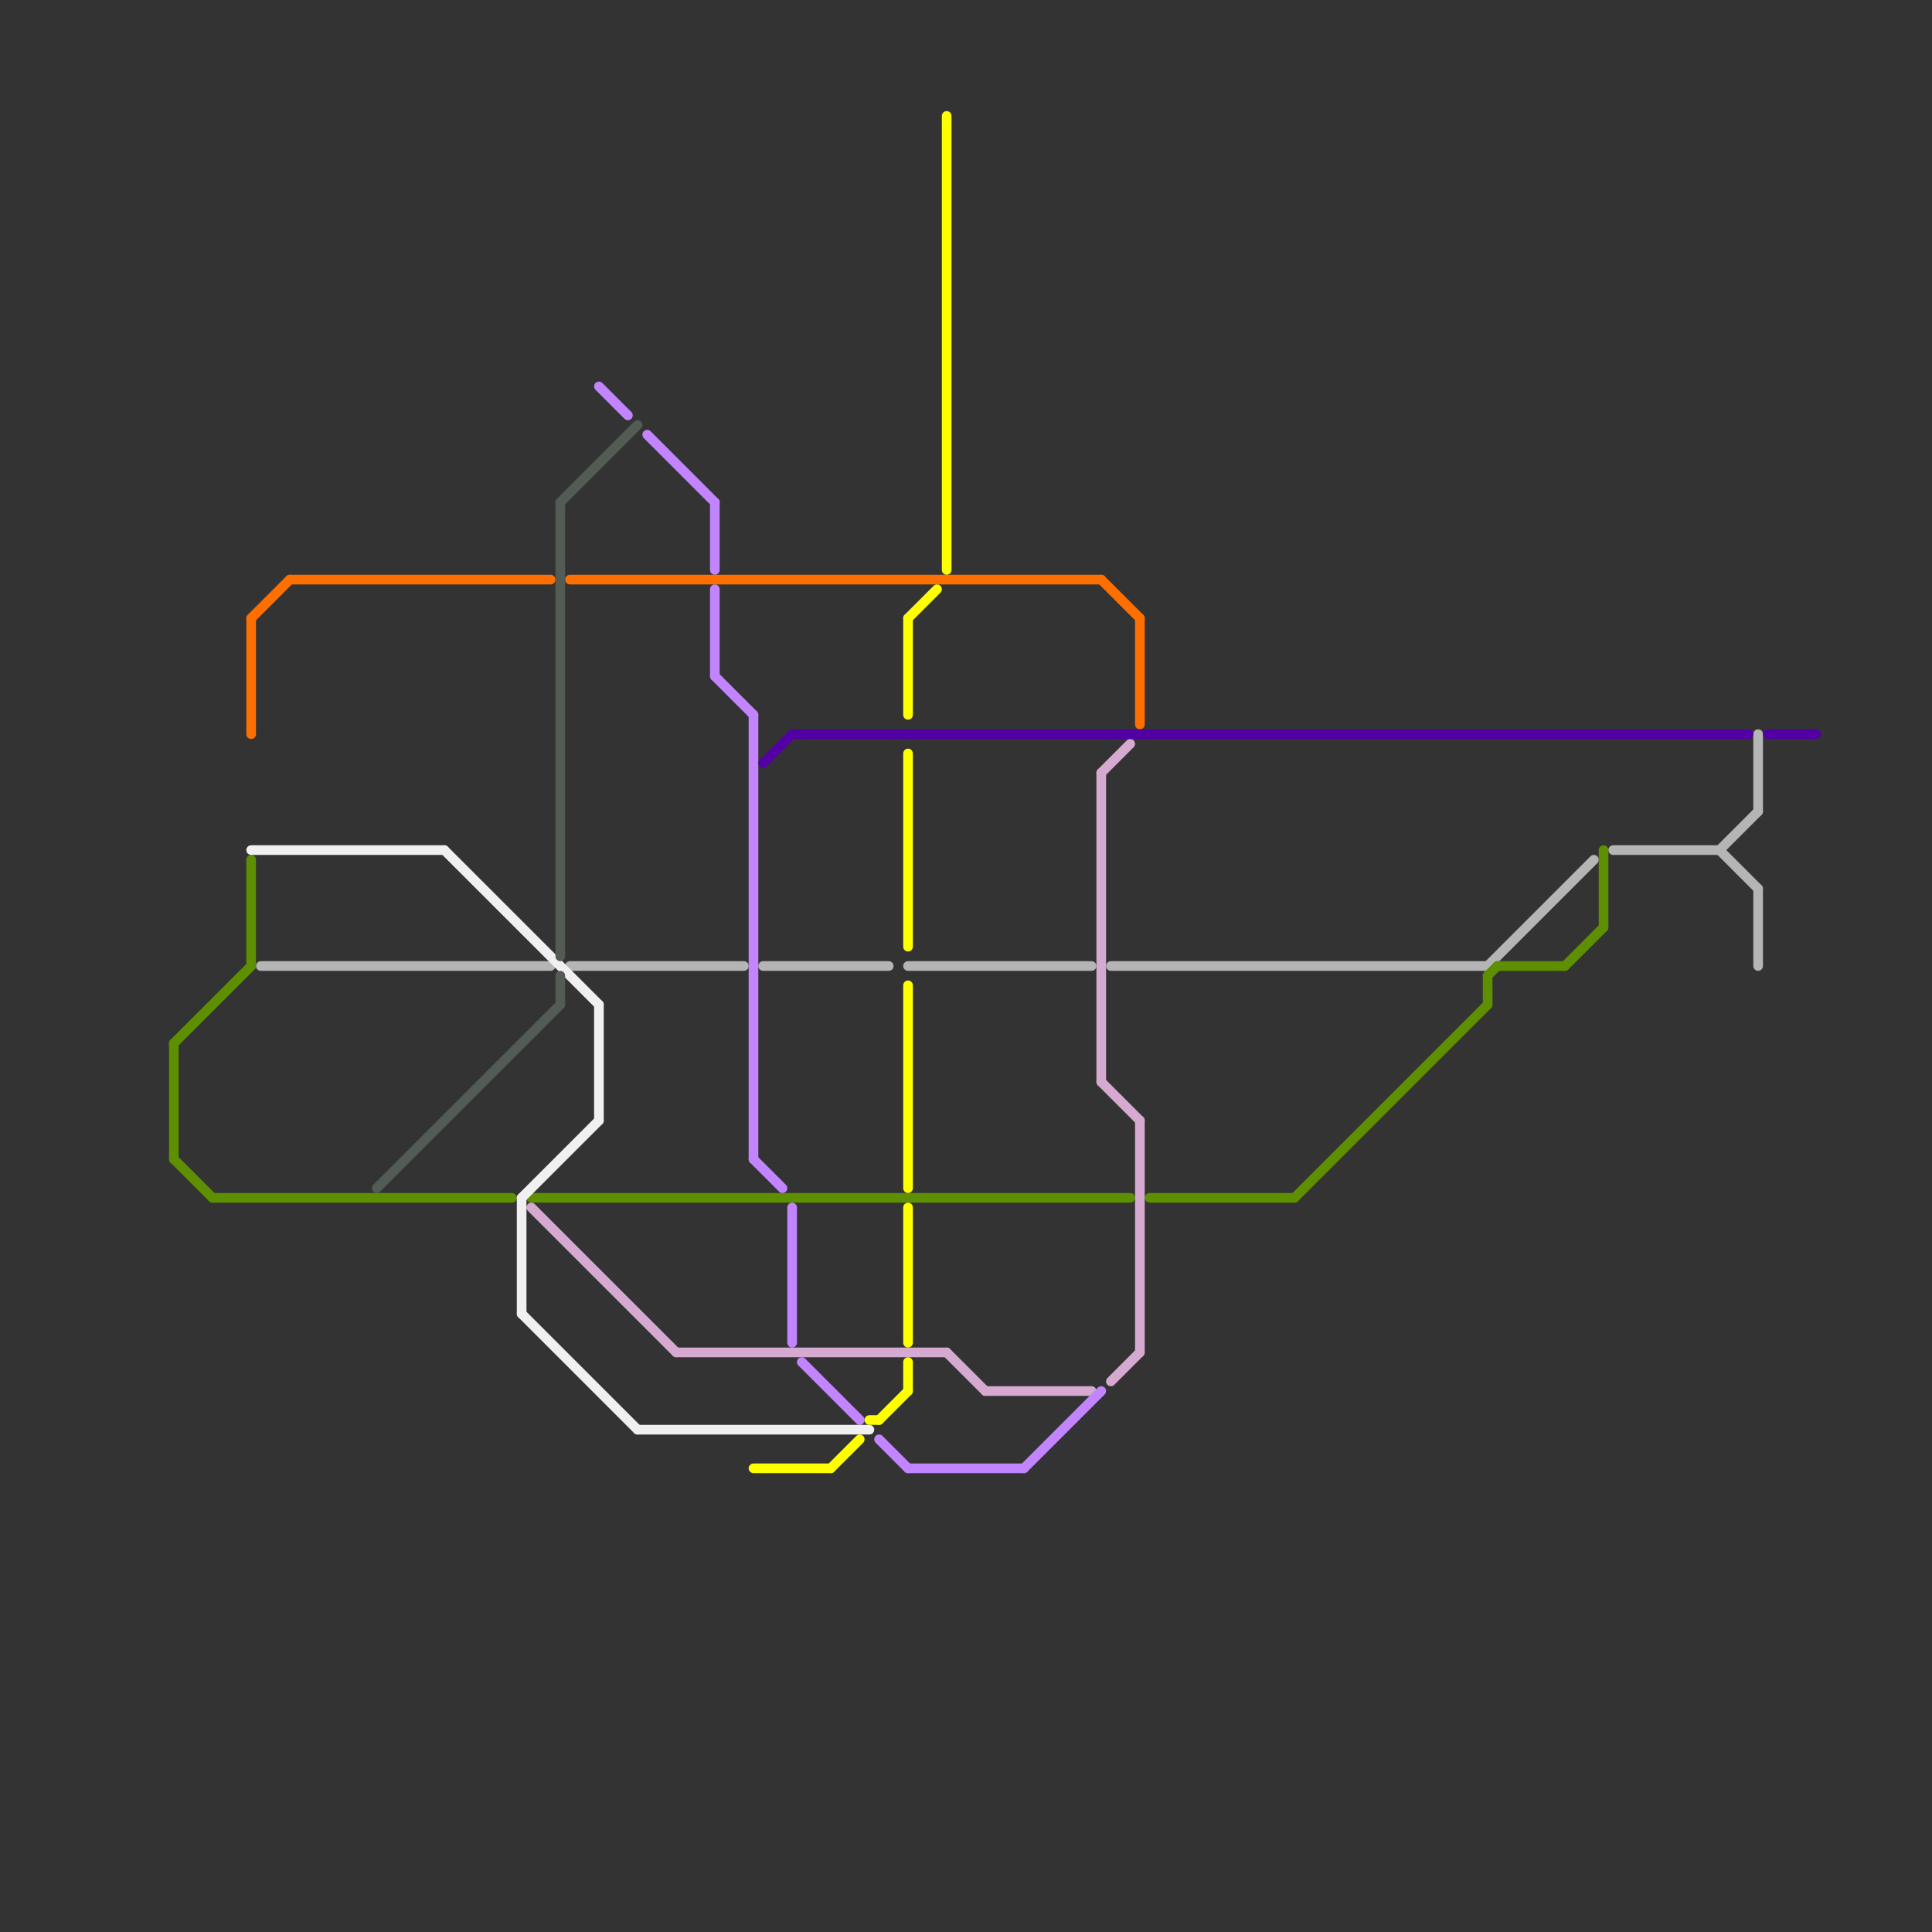 
<svg version="1.1" xmlns="http://www.w3.org/2000/svg" viewBox="0 0 200 200">
<rect x="0" y="0" width="200" height="200" fill="#333333" stroke="none"/>
<style>text { font: 1px Helvetica; font-weight: 600; white-space: pre; dominant-baseline: central; } line { stroke-width: 1; fill: none; stroke-linecap: round; stroke-linejoin: round; } .c0 { stroke: #b5b5b5 } .c1 { stroke: #5d8f00 } .c2 { stroke: #d6a9d0 } .c3 { stroke: #c285ff } .c4 { stroke: #ff6f00 } .c5 { stroke: #5200a3 } .c6 { stroke: #f0f0f0 } .c7 { stroke: #525b54 } .c8 { stroke: #ffff00 }</style><defs><g id="wm-xf"><circle r="1.2" fill="#000"/><circle r="0.9" fill="#fff"/><circle r="0.6" fill="#000"/><circle r="0.3" fill="#fff"/></g><g id="wm"><circle r="0.6" fill="#000"/><circle r="0.3" fill="#fff"/></g></defs><line class="c0" x1="79" y1="100" x2="92" y2="100"/><line class="c0" x1="27" y1="100" x2="57" y2="100"/><line class="c0" x1="115" y1="100" x2="154" y2="100"/><line class="c0" x1="178" y1="88" x2="182" y2="84"/><line class="c0" x1="182" y1="76" x2="182" y2="84"/><line class="c0" x1="182" y1="92" x2="182" y2="100"/><line class="c0" x1="94" y1="100" x2="113" y2="100"/><line class="c0" x1="59" y1="100" x2="77" y2="100"/><line class="c0" x1="167" y1="88" x2="178" y2="88"/><line class="c0" x1="178" y1="88" x2="182" y2="92"/><line class="c0" x1="154" y1="100" x2="165" y2="89"/><line class="c1" x1="26" y1="89" x2="26" y2="100"/><line class="c1" x1="22" y1="124" x2="53" y2="124"/><line class="c1" x1="155" y1="100" x2="162" y2="100"/><line class="c1" x1="18" y1="120" x2="22" y2="124"/><line class="c1" x1="166" y1="88" x2="166" y2="96"/><line class="c1" x1="134" y1="124" x2="154" y2="104"/><line class="c1" x1="18" y1="108" x2="26" y2="100"/><line class="c1" x1="154" y1="101" x2="155" y2="100"/><line class="c1" x1="119" y1="124" x2="134" y2="124"/><line class="c1" x1="154" y1="101" x2="154" y2="104"/><line class="c1" x1="18" y1="108" x2="18" y2="120"/><line class="c1" x1="162" y1="100" x2="166" y2="96"/><line class="c1" x1="55" y1="124" x2="117" y2="124"/><line class="c2" x1="98" y1="140" x2="102" y2="144"/><line class="c2" x1="118" y1="116" x2="118" y2="140"/><line class="c2" x1="114" y1="80" x2="114" y2="112"/><line class="c2" x1="114" y1="112" x2="118" y2="116"/><line class="c2" x1="114" y1="80" x2="117" y2="77"/><line class="c2" x1="55" y1="125" x2="70" y2="140"/><line class="c2" x1="115" y1="143" x2="118" y2="140"/><line class="c2" x1="70" y1="140" x2="98" y2="140"/><line class="c2" x1="102" y1="144" x2="113" y2="144"/><line class="c3" x1="78" y1="120" x2="81" y2="123"/><line class="c3" x1="94" y1="152" x2="106" y2="152"/><line class="c3" x1="106" y1="152" x2="114" y2="144"/><line class="c3" x1="74" y1="52" x2="74" y2="59"/><line class="c3" x1="82" y1="125" x2="82" y2="139"/><line class="c3" x1="83" y1="141" x2="89" y2="147"/><line class="c3" x1="91" y1="149" x2="94" y2="152"/><line class="c3" x1="62" y1="40" x2="65" y2="43"/><line class="c3" x1="74" y1="70" x2="78" y2="74"/><line class="c3" x1="78" y1="74" x2="78" y2="120"/><line class="c3" x1="74" y1="61" x2="74" y2="70"/><line class="c3" x1="67" y1="45" x2="74" y2="52"/><line class="c4" x1="114" y1="60" x2="118" y2="64"/><line class="c4" x1="30" y1="60" x2="57" y2="60"/><line class="c4" x1="26" y1="64" x2="30" y2="60"/><line class="c4" x1="26" y1="64" x2="26" y2="76"/><line class="c4" x1="59" y1="60" x2="114" y2="60"/><line class="c4" x1="118" y1="64" x2="118" y2="75"/><line class="c5" x1="183" y1="76" x2="188" y2="76"/><line class="c5" x1="82" y1="76" x2="181" y2="76"/><line class="c5" x1="79" y1="79" x2="82" y2="76"/><line class="c6" x1="54" y1="124" x2="62" y2="116"/><line class="c6" x1="46" y1="88" x2="62" y2="104"/><line class="c6" x1="54" y1="136" x2="66" y2="148"/><line class="c6" x1="26" y1="88" x2="46" y2="88"/><line class="c6" x1="62" y1="104" x2="62" y2="116"/><line class="c6" x1="66" y1="148" x2="90" y2="148"/><line class="c6" x1="54" y1="124" x2="54" y2="136"/><line class="c7" x1="39" y1="123" x2="58" y2="104"/><line class="c7" x1="58" y1="52" x2="58" y2="99"/><line class="c7" x1="58" y1="101" x2="58" y2="104"/><line class="c7" x1="58" y1="52" x2="66" y2="44"/><line class="c8" x1="98" y1="12" x2="98" y2="59"/><line class="c8" x1="94" y1="141" x2="94" y2="144"/><line class="c8" x1="94" y1="102" x2="94" y2="123"/><line class="c8" x1="90" y1="147" x2="91" y2="147"/><line class="c8" x1="86" y1="152" x2="89" y2="149"/><line class="c8" x1="94" y1="78" x2="94" y2="98"/><line class="c8" x1="94" y1="125" x2="94" y2="139"/><line class="c8" x1="78" y1="152" x2="86" y2="152"/><line class="c8" x1="94" y1="64" x2="97" y2="61"/><line class="c8" x1="94" y1="64" x2="94" y2="74"/><line class="c8" x1="91" y1="147" x2="94" y2="144"/>
</svg>
